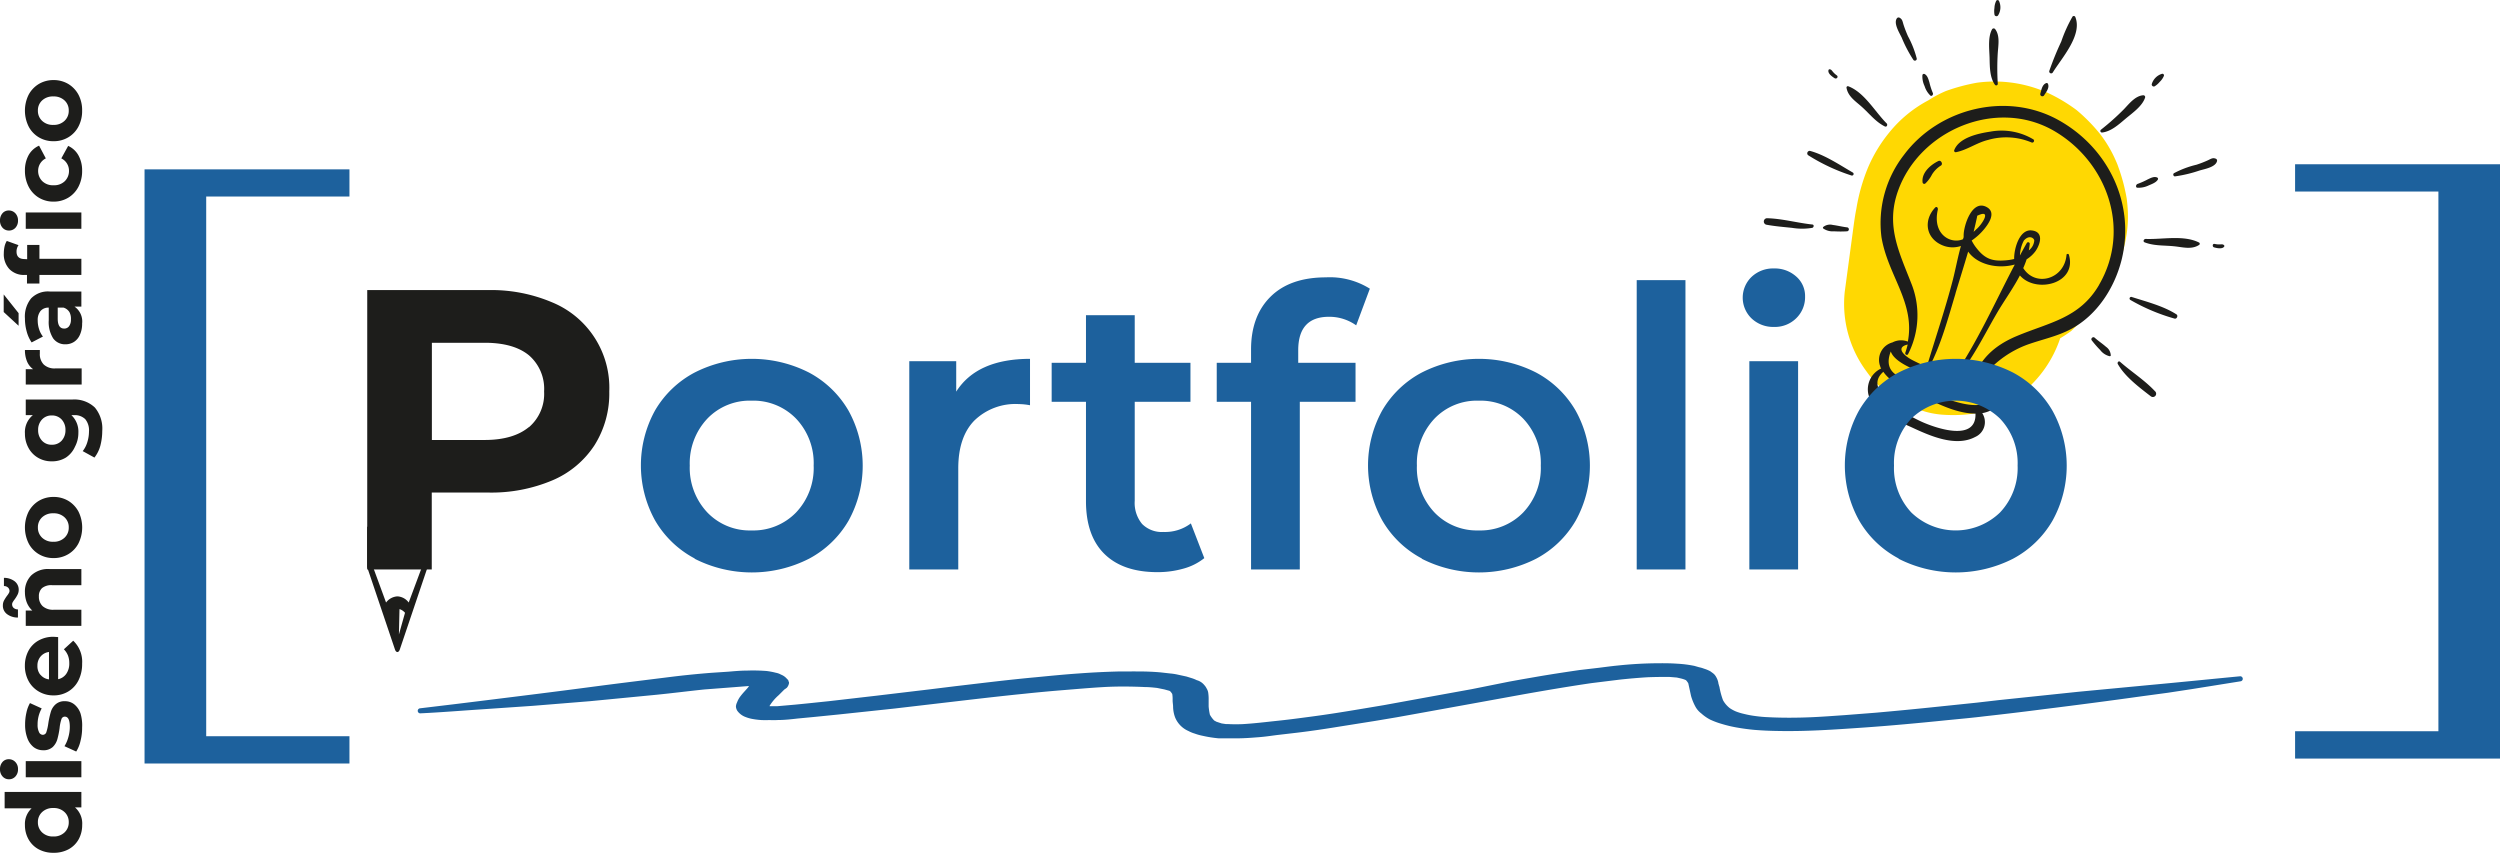 <?xml version="1.0" encoding="UTF-8"?> <svg xmlns="http://www.w3.org/2000/svg" viewBox="0 0 426.16 145.37"><defs><style>.cls-1{fill:#ffd802;}.cls-2{fill:#1d1d1b;}.cls-3,.cls-4{fill:#1d619d;}.cls-3{stroke:#1d619d;stroke-linecap:round;stroke-linejoin:round;stroke-width:0.86px;}</style></defs><g id="Capa_2" data-name="Capa 2"><g id="Capa_1-2" data-name="Capa 1"><path class="cls-1" d="M361.19,45.17c1.29-4,1.9-7,1.34-11.3a30.89,30.89,0,0,0-1.41-5.34,9.56,9.56,0,0,0-.39-1,21.26,21.26,0,0,0-2.8-4.76,29.72,29.72,0,0,0-3.94-4,28.3,28.3,0,0,0-4.94-2.95,9.08,9.08,0,0,0-1-.41A22.16,22.16,0,0,0,337,14.1a32.59,32.59,0,0,0-5.28,1.41,19.45,19.45,0,0,0-3,1.59A21.41,21.41,0,0,0,322,22.65a24.67,24.67,0,0,0-3.56,5.89,31.93,31.93,0,0,0-2,7.06c-.19.92-.32,1.85-.45,2.78l-1.53,11.38a19.32,19.32,0,0,0,3.79,13.66,14.11,14.11,0,0,0,5.65,4.72,14.5,14.5,0,0,0,7.1,2.54c4.78.37,9.93-.56,13.71-3.7a20.2,20.2,0,0,0,6.48-9.32,20.83,20.83,0,0,0,1.9-1.26C356.58,53,359.64,50,361.19,45.17Z"></path><path class="cls-2" d="M313.11,12.85a3.48,3.48,0,0,1-.69-.64c-.16-.19-.25-.36-.51-.4a.2.2,0,0,0-.21.12c-.19.58.61,1.12,1,1.38S313.43,13.08,313.11,12.85Z"></path><path class="cls-2" d="M350.86,20.45c-8.82-4.88-20.37-2-26.3,5.95a18.94,18.94,0,0,0-3.84,14c1.07,6.55,5.77,11.14,4.5,17.83a3.16,3.16,0,0,0-2.62.14,3.09,3.09,0,0,0-2.07,4.14c0,.1.09.2.14.3a3.94,3.94,0,0,0-2.19,4.36c.76,3.07,5.09,4.6,7.62,5.78,3,1.39,7.31,3.28,10.59,1.54a2.77,2.77,0,0,0,1.21-4.06,5.63,5.63,0,0,0,1.39-.44c1.84-.91,2.43-3,1-4.39a2.74,2.74,0,0,0-1.88-1.83,17.33,17.33,0,0,1,7.13-5c2.52-.91,5.17-1.42,7.55-2.71,4.41-2.37,7.36-7,8.56-11.74C364.05,34.71,359.34,25.13,350.86,20.45ZM327.5,71.86c-2.15-1-10.28-5.15-6.46-8.48,1.74,2.49,5.74,3.81,8.21,4.93,2.09,1,4.92,2.22,7.5,2.19C336.92,75.39,330,73,327.5,71.86Zm12.2-5c-.46,4.38-8.44,1-10.48.06-1.1-.51-2.23-1-3.31-1.52A16.29,16.29,0,0,1,323.38,64c-1.44-.87-1.79-2.24-1.07-4.09.72,2.2,5.59,3.66,7.23,4.4S337.7,68.43,339.7,66.91Zm-6.36-16.85c.7-2.33,1.46-4.72,2.16-7.12,1.57,2.24,5.05,3,7.92,2.21,0,0,0,0,0,.05C340,51.68,337,58.47,332.83,64.51c-1-.41-2-.87-2.82-1.25l-1.21-.54C330.87,58.82,332.07,54.28,333.34,50.06ZM345,41c.88-1,1.73-.44,1.77,0a2.34,2.34,0,0,1-.93,1.68,10.23,10.23,0,0,0,.16-1.11.27.27,0,0,0-.5-.15c-.4.7-.79,1.41-1.17,2.12A5.77,5.77,0,0,1,345,41Zm-8.1,24.61c.35-.46.72-.9,1.08-1.33C339,65.65,338.2,65.65,336.9,65.59Zm20.92-17.05c-3.3,5.68-8.48,6.4-14,8.71-3.89,1.62-6.6,4.09-7.71,8.19a.16.16,0,0,0,0,.07,13.14,13.14,0,0,1-2.82-.82c2.94-3.42,4.82-7.4,7.08-11.28,1.22-2.1,2.78-4.23,3.95-6.48,2.71,3.15,9.81,1.42,8.35-3.53-.05-.2-.38-.16-.4,0-.33,4.19-5.3,5.59-7.38,2.28a16,16,0,0,0,.58-1.5A5.38,5.38,0,0,0,347,42.78c.81-1.19,1.44-3.26-.66-3.5s-3,3.09-3,4.73c0,.05,0,.09,0,.14a8.78,8.78,0,0,1-1.33.22c-2.39.22-3.64-.23-5.09-2.08a7.32,7.32,0,0,1-.82-1.29,10.12,10.12,0,0,0,2.12-1.93c.83-1,2.05-2.82.51-3.73-2.56-1.5-4,3.15-4,4.77,0,.11,0,.21,0,.32l-.12.35c-2.05.88-5.23-.79-4.29-5,.09-.38-.2-.66-.46-.38-2.09,2.24-1.56,5.44,1.56,6.53a4.48,4.48,0,0,0,2.85,0c-.53,1.88-.89,3.83-1.36,5.7-1.29,5-3,10-4.47,14.92-.8-.36-1.6-.73-2.38-1.13-1.6-.82-2.95-2.22-.87-2.69a13.38,13.38,0,0,1-.4,1.39c-.11.32.34.54.48.22a14.54,14.54,0,0,0,.51-12.1c-2.11-5.41-4.34-9.82-2.23-15.72,3.69-10.34,16.77-15.88,26.57-10.22C359.19,27.56,363.33,39.08,357.82,48.54ZM336.87,39.1a5.77,5.77,0,0,1-.44.42c.21-.86.41-1.71.59-2.57a.27.27,0,0,0,0-.15.6.6,0,0,1,.11-.06C339.62,35.57,337.82,38.35,336.87,39.1Z"></path><path class="cls-2" d="M348.8,14.17c-.68.24-.82,1.17-1,1.79a.36.36,0,0,0,.65.29c.34-.55.94-1.27.66-1.94A.23.23,0,0,0,348.8,14.17Z"></path><path class="cls-2" d="M349.33,12.09a.33.33,0,0,0,.6.26c1.5-2.44,5.08-6.35,3.84-9.44a.28.28,0,0,0-.48-.08,24.26,24.26,0,0,0-1.92,4.25A52,52,0,0,0,349.33,12.09Z"></path><path class="cls-2" d="M358.33,22.59c1.54-.17,2.86-1.39,4-2.35s2.83-2.11,3.32-3.57a.31.31,0,0,0-.32-.43c-1.36.11-2.38,1.44-3.26,2.36a41.87,41.87,0,0,1-3.92,3.5A.27.27,0,0,0,358.33,22.59Z"></path><path class="cls-2" d="M367.26,14.73a3.51,3.51,0,0,0,.9-.78,3,3,0,0,0,.7-1,.27.27,0,0,0-.34-.36,2.6,2.6,0,0,0-1.73,1.78A.36.36,0,0,0,367.26,14.73Z"></path><path class="cls-2" d="M364.37,32a3.91,3.91,0,0,0,1.81-.35c.5-.23,1.32-.49,1.63-1a.25.25,0,0,0-.09-.39c-.53-.24-1.13.1-1.61.32a12.68,12.68,0,0,1-1.73.77C364.07,31.47,364,32,364.37,32Z"></path><path class="cls-2" d="M370.73,30.07a22.57,22.57,0,0,0,4.2-1c.86-.26,2.81-.58,3-1.65a.34.34,0,0,0-.2-.36c-.52-.22-.81,0-1.31.24a18.31,18.31,0,0,1-2,.78,16.08,16.08,0,0,0-3.85,1.45A.31.31,0,0,0,370.73,30.07Z"></path><path class="cls-2" d="M365.58,41.31c1.65.64,3.38.49,5.11.68,1.42.15,2.91.59,4.18-.24a.24.24,0,0,0,0-.4c-2.61-1.33-6.26-.51-9.08-.62C365.44,40.71,365.24,41.17,365.58,41.31Z"></path><path class="cls-2" d="M379.1,41.78c-.2-.17-.39-.13-.64-.12a3.32,3.32,0,0,1-.94-.08c-.38-.09-.45.49-.09.59s1.42.37,1.73-.16A.2.2,0,0,0,379.1,41.78Z"></path><path class="cls-2" d="M363.4,50.63a.28.28,0,0,0-.23.51,32.7,32.7,0,0,0,7.52,3.17c.38.1.65-.51.32-.72C368.79,52.16,365.89,51.43,363.4,50.63Z"></path><path class="cls-2" d="M359,59.12c-.62-.55-1.32-1-1.94-1.56-.29-.25-.73.16-.49.46A17.56,17.56,0,0,0,358,59.66a2.87,2.87,0,0,0,1.6,1.06c.09,0,.21,0,.21-.15A1.86,1.86,0,0,0,359,59.12Z"></path><path class="cls-2" d="M367.34,66.68c-1.77-1.89-4-3.29-5.94-5-.24-.23-.53.12-.39.37,1.21,2.16,3.68,4,5.62,5.5A.56.56,0,0,0,367.34,66.68Z"></path><path class="cls-2" d="M340.06,14.44a.27.27,0,0,0,.49-.19,42,42,0,0,1,0-5.26c.09-1.27.39-2.91-.43-4a.32.32,0,0,0-.54,0c-.75,1.34-.47,3.38-.43,4.86S339.16,13.18,340.06,14.44Z"></path><path class="cls-2" d="M340,2.55a.35.35,0,0,0,.59.09,2.58,2.58,0,0,0,.17-2.47.27.27,0,0,0-.49,0,3,3,0,0,0-.29,1.2A3.45,3.45,0,0,0,340,2.55Z"></path><path class="cls-2" d="M329.47,15.83a11.11,11.11,0,0,1-.58-1.8c-.16-.5-.32-1.18-.84-1.42a.26.26,0,0,0-.35.2,3.81,3.81,0,0,0,.37,1.86,3.77,3.77,0,0,0,.95,1.58C329.29,16.53,329.62,16.11,329.47,15.83Z"></path><path class="cls-2" d="M324.17,6.41a22.47,22.47,0,0,0,2,3.81.32.32,0,0,0,.57-.22,16.74,16.74,0,0,0-1.5-3.83c-.27-.61-.52-1.24-.73-1.88s-.19-1-.74-1.29a.35.35,0,0,0-.4.1C322.72,3.93,323.79,5.61,324.17,6.41Z"></path><path class="cls-2" d="M317.37,18.21c1.3,1.16,2.34,2.55,3.92,3.34.33.17.54-.28.32-.51-2-2-3.79-5.28-6.53-6.33a.23.23,0,0,0-.32.23C315,16.44,316.31,17.26,317.37,18.21Z"></path><path class="cls-2" d="M308.21,26.45a32.28,32.28,0,0,0,7.38,3.46.28.28,0,0,0,.23-.51c-2.27-1.31-4.75-3-7.29-3.68A.42.42,0,0,0,308.21,26.45Z"></path><path class="cls-2" d="M314.9,38.76c-.83-.09-1.64-.31-2.46-.41a1.87,1.87,0,0,0-1.64.34.18.18,0,0,0,0,.26,2.85,2.85,0,0,0,1.85.48,18.11,18.11,0,0,0,2.21,0A.34.34,0,0,0,314.9,38.76Z"></path><path class="cls-2" d="M308.94,38.27c-2.56-.27-5.11-1-7.7-1.07a.56.56,0,0,0-.16,1.1c1.44.27,2.93.39,4.39.54a10.57,10.57,0,0,0,3.46,0C309.21,38.75,309.27,38.3,308.94,38.27Z"></path><path class="cls-2" d="M346.62,23.76a10.59,10.59,0,0,0-7.35-1.32c-2,.3-5.32,1-6.14,3.15a.26.26,0,0,0,.27.36c1.91-.37,3.55-1.62,5.47-2.09a11.15,11.15,0,0,1,7.43.42C346.6,24.43,346.91,24,346.62,23.76Z"></path><path class="cls-2" d="M330.42,27.45c-1.34.65-2.89,2-2.69,3.63a.29.29,0,0,0,.46.21,5.56,5.56,0,0,0,1.14-1.53,4.7,4.7,0,0,1,1.51-1.53C331.27,28,330.88,27.22,330.42,27.45Z"></path><path class="cls-2" d="M.79,135H13.87v2.63H12.78a3.63,3.63,0,0,1,1.23,3,5,5,0,0,1-.59,2.42,4.33,4.33,0,0,1-1.71,1.71,5.26,5.26,0,0,1-2.58.61,5.22,5.22,0,0,1-2.57-.61,4.33,4.33,0,0,1-1.71-1.71,4.91,4.91,0,0,1-.6-2.42,3.62,3.62,0,0,1,1.14-2.84H.79ZM11,138.43a2.62,2.62,0,0,0-1.91-.69,2.62,2.62,0,0,0-1.91.69,2.28,2.28,0,0,0-.72,1.72,2.31,2.31,0,0,0,.72,1.75,2.62,2.62,0,0,0,1.91.69A2.62,2.62,0,0,0,11,141.9a2.31,2.31,0,0,0,.72-1.75A2.28,2.28,0,0,0,11,138.43Z"></path><path class="cls-2" d="M2.63,132.36a1.44,1.44,0,0,1-1.1.48,1.42,1.42,0,0,1-1.09-.48A1.75,1.75,0,0,1,0,131.13a1.77,1.77,0,0,1,.42-1.23,1.37,1.37,0,0,1,1.06-.48,1.5,1.5,0,0,1,1.14.48,1.69,1.69,0,0,1,.45,1.23A1.75,1.75,0,0,1,2.63,132.36Zm1.76.14v-2.75h9.48v2.75Z"></path><path class="cls-2" d="M13.72,126.32a5.68,5.68,0,0,1-.73,1.79l-2-.91a5.76,5.76,0,0,0,.66-1.54,6.34,6.34,0,0,0,.25-1.76c0-1.16-.28-1.74-.86-1.74a.61.61,0,0,0-.58.47,6.84,6.84,0,0,0-.3,1.47A13.65,13.65,0,0,1,9.78,126,3,3,0,0,1,9,127.33a2.3,2.3,0,0,1-1.65.56,2.64,2.64,0,0,1-1.6-.52,3.44,3.44,0,0,1-1.08-1.52,6.43,6.43,0,0,1-.39-2.35,9,9,0,0,1,.22-2,5.53,5.53,0,0,1,.61-1.65l2,.91a5.5,5.5,0,0,0-.7,2.74,2.74,2.74,0,0,0,.25,1.32.72.72,0,0,0,.63.44.64.64,0,0,0,.62-.48,8.5,8.5,0,0,0,.33-1.51,15.85,15.85,0,0,1,.42-1.91,2.76,2.76,0,0,1,.8-1.28,2.26,2.26,0,0,1,1.62-.55,2.52,2.52,0,0,1,1.57.53,3.43,3.43,0,0,1,1.07,1.54A7,7,0,0,1,14,124,9,9,0,0,1,13.72,126.32Z"></path><path class="cls-2" d="M9.91,108.6v7.18a2.24,2.24,0,0,0,1.39-.92,3,3,0,0,0,.51-1.8,3.56,3.56,0,0,0-.22-1.31,3.24,3.24,0,0,0-.7-1.07l1.59-1.46A4.92,4.92,0,0,1,14,113.13a6.15,6.15,0,0,1-.62,2.84,4.58,4.58,0,0,1-1.74,1.9,4.75,4.75,0,0,1-2.52.67,4.85,4.85,0,0,1-2.51-.66,4.62,4.62,0,0,1-1.75-1.81,5.42,5.42,0,0,1-.62-2.59,5.33,5.33,0,0,1,.6-2.52,4.37,4.37,0,0,1,1.72-1.77,5.09,5.09,0,0,1,2.6-.64Zm-3,6.43a2.19,2.19,0,0,0,1.44.78v-4.67a2.22,2.22,0,0,0-1.43.77,2.35,2.35,0,0,0-.54,1.56A2.31,2.31,0,0,0,6.86,115Z"></path><path class="cls-2" d="M3,101.36a6,6,0,0,1-.5.81,4.45,4.45,0,0,0-.32.46.79.79,0,0,0,.15,1,1.09,1.09,0,0,0,.73.25v1.39a3,3,0,0,1-1.87-.59,1.77,1.77,0,0,1-.7-1.47,1.83,1.83,0,0,1,.18-.82,8.11,8.11,0,0,1,.52-.82,3.28,3.28,0,0,0,.32-.47.72.72,0,0,0,.11-.36.79.79,0,0,0-.26-.59,1,1,0,0,0-.69-.25v-1.4a3,3,0,0,1,1.83.59,1.81,1.81,0,0,1,.69,1.48A1.85,1.85,0,0,1,3,101.36ZM5.31,98.1A4.19,4.19,0,0,1,8.44,97h5.43v2.75h-5a2.49,2.49,0,0,0-1.69.49,1.82,1.82,0,0,0-.55,1.43,2.19,2.19,0,0,0,.64,1.66,2.67,2.67,0,0,0,1.91.61h4.69v2.75H4.39v-2.62H5.5a3.74,3.74,0,0,1-.93-1.36A4.86,4.86,0,0,1,4.25,101,3.9,3.9,0,0,1,5.31,98.1Z"></path><path class="cls-2" d="M13.39,92.6a4.6,4.6,0,0,1-1.74,1.86,4.75,4.75,0,0,1-2.52.67,4.75,4.75,0,0,1-2.52-.67A4.6,4.6,0,0,1,4.87,92.6a6.12,6.12,0,0,1,0-5.37,4.77,4.77,0,0,1,1.74-1.85,4.84,4.84,0,0,1,2.52-.67,4.84,4.84,0,0,1,2.52.67,4.77,4.77,0,0,1,1.74,1.85,6.12,6.12,0,0,1,0,5.37ZM11,88.18a2.65,2.65,0,0,0-1.91-.68,2.65,2.65,0,0,0-1.91.68,2.27,2.27,0,0,0-.72,1.73,2.31,2.31,0,0,0,.72,1.75,2.62,2.62,0,0,0,1.91.69A2.62,2.62,0,0,0,11,91.66a2.31,2.31,0,0,0,.72-1.75A2.27,2.27,0,0,0,11,88.18Z"></path><path class="cls-2" d="M4.39,68.11h7.9a5.06,5.06,0,0,1,3.88,1.36,5.6,5.6,0,0,1,1.26,4A10,10,0,0,1,17.1,76a5.74,5.74,0,0,1-1,2l-2-1.1a4.57,4.57,0,0,0,.78-1.51,6.2,6.2,0,0,0,.29-1.84,3,3,0,0,0-.64-2.1,2.54,2.54,0,0,0-1.95-.68h-.41a3.84,3.84,0,0,1,1.19,3,5,5,0,0,1-.58,2.38A4.3,4.3,0,0,1,11.23,78a4.44,4.44,0,0,1-2.4.64A4.49,4.49,0,0,1,6.43,78a4.3,4.3,0,0,1-1.61-1.72,5,5,0,0,1-.57-2.38,3.74,3.74,0,0,1,1.36-3.14H4.39Zm6.13,3.41a2.21,2.21,0,0,0-1.69-.7,2.2,2.2,0,0,0-1.68.7,2.52,2.52,0,0,0-.65,1.79,2.57,2.57,0,0,0,.65,1.8,2.17,2.17,0,0,0,1.68.7,2.17,2.17,0,0,0,1.69-.7,2.61,2.61,0,0,0,.64-1.8A2.56,2.56,0,0,0,10.52,71.52Z"></path><path class="cls-2" d="M4.6,61.59a5,5,0,0,1-.35-1.93H6.79c0,.31,0,.52,0,.62a2.51,2.51,0,0,0,.66,1.85,2.66,2.66,0,0,0,2,.67h4.47v2.75H4.39V62.93H5.64A3.1,3.1,0,0,1,4.6,61.59Z"></path><path class="cls-2" d="M.63,53.19v-3l2.54,3.19v2.15ZM5.3,50.87a4,4,0,0,1,3.16-1.18h5.41v2.57H12.69A3.07,3.07,0,0,1,14,55.15a4.47,4.47,0,0,1-.37,1.9,2.74,2.74,0,0,1-1,1.22,2.67,2.67,0,0,1-1.48.42,2.48,2.48,0,0,1-2.08-1,5.13,5.13,0,0,1-.76-3.08V52.44A1.75,1.75,0,0,0,6.92,53a2.43,2.43,0,0,0-.49,1.64,4.74,4.74,0,0,0,.24,1.49,3.93,3.93,0,0,0,.65,1.24l-1.93,1a6.12,6.12,0,0,1-.84-1.86,8.28,8.28,0,0,1-.3-2.23A4.9,4.9,0,0,1,5.3,50.87Zm6.54,2.34a1.8,1.8,0,0,0-1-.77h-1v1.88c0,1.13.37,1.69,1.11,1.69a1,1,0,0,0,.83-.41,1.84,1.84,0,0,0,.31-1.14A2.38,2.38,0,0,0,11.84,53.21Z"></path><path class="cls-2" d="M2.63,38.83a1.47,1.47,0,0,1-1.1.47,1.44,1.44,0,0,1-1.09-.47A1.77,1.77,0,0,1,0,37.59a1.8,1.8,0,0,1,.42-1.23,1.37,1.37,0,0,1,1.06-.48,1.5,1.5,0,0,1,1.14.48,1.73,1.73,0,0,1,.45,1.23A1.77,1.77,0,0,1,2.63,38.83Zm2,5.36V41.75H6.72v2.37h7.15v2.75H6.72v1.46H4.6V46.87H4.18a3.45,3.45,0,0,1-2.58-1,3.69,3.69,0,0,1-.95-2.7A5.52,5.52,0,0,1,.78,42a3.06,3.06,0,0,1,.38-.93l2,.72a1.85,1.85,0,0,0-.34,1.11q0,1.26,1.38,1.26ZM4.39,39V36.22h9.48V39Z"></path><path class="cls-2" d="M13.39,31.8a4.68,4.68,0,0,1-1.74,1.89,4.76,4.76,0,0,1-2.52.68,4.76,4.76,0,0,1-2.52-.68A4.68,4.68,0,0,1,4.87,31.8a5.89,5.89,0,0,1-.62-2.72,5.37,5.37,0,0,1,.62-2.62,3.78,3.78,0,0,1,1.79-1.63L7.81,27A2.35,2.35,0,0,0,6.5,29.1a2.43,2.43,0,0,0,.71,1.78,2.59,2.59,0,0,0,1.92.7,2.59,2.59,0,0,0,1.92-.7,2.43,2.43,0,0,0,.71-1.78A2.33,2.33,0,0,0,10.45,27l1.17-2.13a3.8,3.8,0,0,1,1.76,1.63A5.26,5.26,0,0,1,14,29.08,5.77,5.77,0,0,1,13.39,31.8Z"></path><path class="cls-2" d="M13.39,21.54a4.6,4.6,0,0,1-1.74,1.86,4.75,4.75,0,0,1-2.52.67,4.75,4.75,0,0,1-2.52-.67,4.6,4.6,0,0,1-1.74-1.86,6.12,6.12,0,0,1,0-5.37,4.77,4.77,0,0,1,1.74-1.85,4.84,4.84,0,0,1,2.52-.67,4.84,4.84,0,0,1,2.52.67,4.77,4.77,0,0,1,1.74,1.85A5.63,5.63,0,0,1,14,18.85,5.65,5.65,0,0,1,13.39,21.54ZM11,17.12a2.65,2.65,0,0,0-1.91-.68,2.65,2.65,0,0,0-1.91.68,2.27,2.27,0,0,0-.72,1.73,2.31,2.31,0,0,0,.72,1.75,2.62,2.62,0,0,0,1.91.69A2.62,2.62,0,0,0,11,20.6a2.31,2.31,0,0,0,.72-1.75A2.27,2.27,0,0,0,11,17.12Z"></path><path class="cls-3" d="M82.2,120.48l8.6-.59,9.72-.79L111.9,118c2.79-.28,5.42-.62,8.13-.9l4.3-.33,3.34-.26h1a2.31,2.31,0,0,0-.4.44,2.12,2.12,0,0,0-.4.48c-.4.49-.88.95-1.27,1.47a3.45,3.45,0,0,0-.56,1,1.39,1.39,0,0,0-.16.54,1.14,1.14,0,0,0,.16.48,2.57,2.57,0,0,0,1,.82,6.16,6.16,0,0,0,1.12.36,12.49,12.49,0,0,0,1.59.21,13.57,13.57,0,0,0,1.43,0,10.29,10.29,0,0,0,1.36,0c1.16,0,2.31-.13,3.42-.26l2.63-.25,4.38-.44,9.4-1L164,119c3.51-.41,7.09-.82,10.68-1.18,2.15-.23,4.45-.44,6.68-.62s4.49-.38,6.77-.51,4.73-.11,7.09,0c.71,0,1.4.08,2.07.15l1.28.26.95.26.24.15a3.34,3.34,0,0,1,.48.64,6.26,6.26,0,0,1,.08,1.21c0,.38.08.74.08,1.1a5,5,0,0,0,.32,1.69,3.87,3.87,0,0,0,2.07,2.08,5.13,5.13,0,0,0,1,.41,8.62,8.62,0,0,0,1.28.36,20.1,20.1,0,0,0,2.7.43l1.6,0h1.43c1.29,0,2.57-.1,3.82-.2s2.15-.26,3.27-.39l3.26-.38c2.31-.28,4.62-.62,6.93-1l6.29-1,3.51-.59,5.17-.93,7.89-1.43,8.91-1.62c3.75-.66,7.49-1.3,11.39-1.87l4.78-.59c1.56-.17,3.16-.31,4.78-.41,1.29-.05,2.6-.07,3.9-.05l1.2.1.71.16a5.44,5.44,0,0,1,.8.25l.24.11a3.3,3.3,0,0,1,.55.74l.24,1.1.24,1.1a8.52,8.52,0,0,0,.72,1.75,3.19,3.19,0,0,0,.88,1,6.88,6.88,0,0,0,1.43,1,13,13,0,0,0,1.91.71,20.81,20.81,0,0,0,2.63.62c.91.16,1.87.29,2.86.38q1.85.15,3.75.18c4.93.11,9.79-.23,14.57-.56s9.72-.79,14.49-1.28c2.15-.21,4.38-.41,6.45-.67,3.43-.38,6.85-.79,10.2-1.23,5.57-.69,11.07-1.41,16.56-2.18l4.38-.59,4-.61,8.37-1.34h0c-5.1.49-10.12,1-15.21,1.47l-12.35,1.17-13.46,1.41-3.82.44-6.93.72c-3.42.36-6.85.69-10.35,1l-5.26.41c-1.91.13-3.82.28-5.73.36-2.4.1-4.83.12-7.25,0a22.83,22.83,0,0,1-2.39-.21,16.25,16.25,0,0,1-1.91-.36,10,10,0,0,1-1.51-.46,6.66,6.66,0,0,1-1.11-.61,4.82,4.82,0,0,1-1.28-1.51,13.15,13.15,0,0,1-.64-2.36c-.08-.16-.08-.34-.16-.49a2.54,2.54,0,0,0-.31-1,1.83,1.83,0,0,0-.32-.46c-.16-.15-.4-.3-.56-.43a5.43,5.43,0,0,0-1-.41,4.4,4.4,0,0,0-.79-.23l-.8-.23a19.27,19.27,0,0,0-2.79-.36c-1-.07-2-.09-3-.08-2.41,0-4.8.14-7.09.38-1.11.11-2.23.26-3.26.39l-3.27.38c-2.39.35-4.7.7-6.93,1.08l-2.94.51-2.15.39L251,117.89l-7.33,1.33-7.73,1.41-3.82.64c-2.79.47-5.65.93-8.52,1.31s-3.82.51-5.81.72-3.82.44-5.82.56a25.35,25.35,0,0,1-2.62,0l-.4,0-.8-.12-.95-.31-.48-.26a4.89,4.89,0,0,1-.88-1.18,10.52,10.52,0,0,1-.24-1.56v-1.1a6.83,6.83,0,0,0-.08-1.26,1.79,1.79,0,0,0-.23-.54,1.83,1.83,0,0,0-.32-.46,2.06,2.06,0,0,0-1.12-.72,5.23,5.23,0,0,0-.71-.3l-1-.31-1.43-.31a9.06,9.06,0,0,0-1.28-.2l-1.59-.18c-1.09-.1-2.22-.15-3.35-.16s-2.49,0-3.74,0c-2.3.06-4.59.17-6.85.34-2.47.17-4.85.41-7.24.64-4.7.43-9.24,1-13.78,1.53l-4.22.52-9.4,1.12-7.8.9-3.74.39-2,.2-3.18.28H131l-.24-.25v-.36a8.33,8.33,0,0,1,1.67-2l1-1a3.46,3.46,0,0,0,.4-.28,1.17,1.17,0,0,0,.24-.52.3.3,0,0,1-.08-.23l-.24-.25a2,2,0,0,0-.63-.46l-.24-.11a2.39,2.39,0,0,0-.72-.25,12.27,12.27,0,0,0-1.51-.29,29.59,29.59,0,0,0-3.27-.07c-1,0-2.08.09-3.1.18l-3,.2c-2.41.19-4.78.43-7.09.72-4.46.56-8.92,1.1-13.38,1.69-6,.8-12.26,1.57-18.39,2.33l-4.78.59-6,.72h0C75.19,121,78.7,120.71,82.2,120.48Zm46.43-4h0s-.08,0-.16,0,.16,0,.16,0Z"></path><path class="cls-4" d="M56.77,28.87H24.64V130.15H59.57V125.5H35.15v-92H59.57V28.87Z"></path><path class="cls-4" d="M391.23,28v4.65h24.43v92H391.23v4.66h34.93V28H391.23Z"></path><path class="cls-2" d="M94.17,51.56a15.74,15.74,0,0,1,9.69,15.17,16.53,16.53,0,0,1-2.51,9.15,16,16,0,0,1-7.18,6,26.69,26.69,0,0,1-11,2.08H73.6V97.07h-11V49.45H83.19A26.52,26.52,0,0,1,94.17,51.56Zm-4,21.26a7.48,7.48,0,0,0,2.58-6.09,7.55,7.55,0,0,0-2.58-6.16c-1.73-1.42-4.24-2.14-7.55-2.14h-9V75h9C85.89,75,88.4,74.25,90.13,72.82Z"></path><path class="cls-4" d="M118.42,95.2a17,17,0,0,1-6.75-6.48,19.41,19.41,0,0,1,0-18.77,17,17,0,0,1,6.75-6.45,21.5,21.5,0,0,1,19.47,0A17,17,0,0,1,144.64,70a19.41,19.41,0,0,1,0,18.77,17,17,0,0,1-6.75,6.48,21.5,21.5,0,0,1-19.47,0Zm17.28-7.84a11,11,0,0,0,3-8,11,11,0,0,0-3-8,10.14,10.14,0,0,0-7.58-3.06,10,10,0,0,0-7.54,3.06,11.09,11.09,0,0,0-3,8,11.09,11.09,0,0,0,3,8,10,10,0,0,0,7.54,3.06A10.14,10.14,0,0,0,135.7,87.36Z"></path><path class="cls-4" d="M175.58,61.17v7.91a10.91,10.91,0,0,0-1.93-.2,10.05,10.05,0,0,0-7.58,2.83c-1.82,1.88-2.72,4.6-2.72,8.14V97.07H155V61.57H163v5.19Q166.54,61.18,175.58,61.17Z"></path><path class="cls-4" d="M205.29,95.14a9.78,9.78,0,0,1-3.56,1.79,16,16,0,0,1-4.42.6q-5.85,0-9-3.06t-3.19-8.9V68.49h-5.85V61.84h5.85V53.73h8.31v8.11h9.5v6.65h-9.5V85.37a5.61,5.61,0,0,0,1.26,3.95,4.73,4.73,0,0,0,3.66,1.36A7.26,7.26,0,0,0,203,89.22Z"></path><path class="cls-4" d="M221.3,59.71v2.13h9.77v6.65h-9.5V97.07h-8.31V68.49h-5.85V61.84h5.85V59.58q0-5.71,3.32-9T226,47.28a12.86,12.86,0,0,1,7.51,1.93l-2.33,6.25A7.91,7.91,0,0,0,226.55,54Q221.3,54,221.3,59.71Z"></path><path class="cls-4" d="M242.37,95.2a16.89,16.89,0,0,1-6.74-6.48,19.34,19.34,0,0,1,0-18.77,17,17,0,0,1,6.74-6.45,21.5,21.5,0,0,1,19.47,0A17,17,0,0,1,268.59,70a19.34,19.34,0,0,1,0,18.77,17,17,0,0,1-6.75,6.48,21.5,21.5,0,0,1-19.47,0Zm17.28-7.84a11,11,0,0,0,3-8,11,11,0,0,0-3-8,10.14,10.14,0,0,0-7.58-3.06,10,10,0,0,0-7.54,3.06,11.09,11.09,0,0,0-3,8,11.09,11.09,0,0,0,3,8,10,10,0,0,0,7.54,3.06A10.14,10.14,0,0,0,259.65,87.36Z"></path><path class="cls-4" d="M279,47.75h8.31V97.07H279Z"></path><path class="cls-4" d="M298.6,54.3a4.91,4.91,0,0,1,0-7.12,5.34,5.34,0,0,1,3.79-1.42,5.47,5.47,0,0,1,3.78,1.36,4.39,4.39,0,0,1,1.53,3.42,5,5,0,0,1-1.49,3.69,5.17,5.17,0,0,1-3.82,1.5A5.35,5.35,0,0,1,298.6,54.3Zm-.4,7.27h8.31v35.5H298.2Z"></path><path class="cls-4" d="M323.65,95.2a16.89,16.89,0,0,1-6.74-6.48,19.34,19.34,0,0,1,0-18.77,17,17,0,0,1,6.74-6.45,21.52,21.52,0,0,1,19.48,0A17,17,0,0,1,349.87,70a19.34,19.34,0,0,1,0,18.77,17,17,0,0,1-6.74,6.48,21.52,21.52,0,0,1-19.48,0Zm17.28-7.84a11,11,0,0,0,3-8,11,11,0,0,0-3-8,10.87,10.87,0,0,0-15.12,0,11.08,11.08,0,0,0-2.95,8,11.08,11.08,0,0,0,2.95,8,10.87,10.87,0,0,0,15.12,0Z"></path><path class="cls-2" d="M72.17,89.79V96l-2.5,6.71a2.55,2.55,0,0,0-1.93-1.05,2.6,2.6,0,0,0-1.93,1.05l-2.5-6.81V89.79h-.73v6.86l4.75,14.07c.09.27.25.43.41.43h0c.16,0,.32-.16.41-.43L72.9,96.65V89.79ZM68,108.16l.1-4.33a2,2,0,0,1,.94.63Z"></path></g></g></svg> 